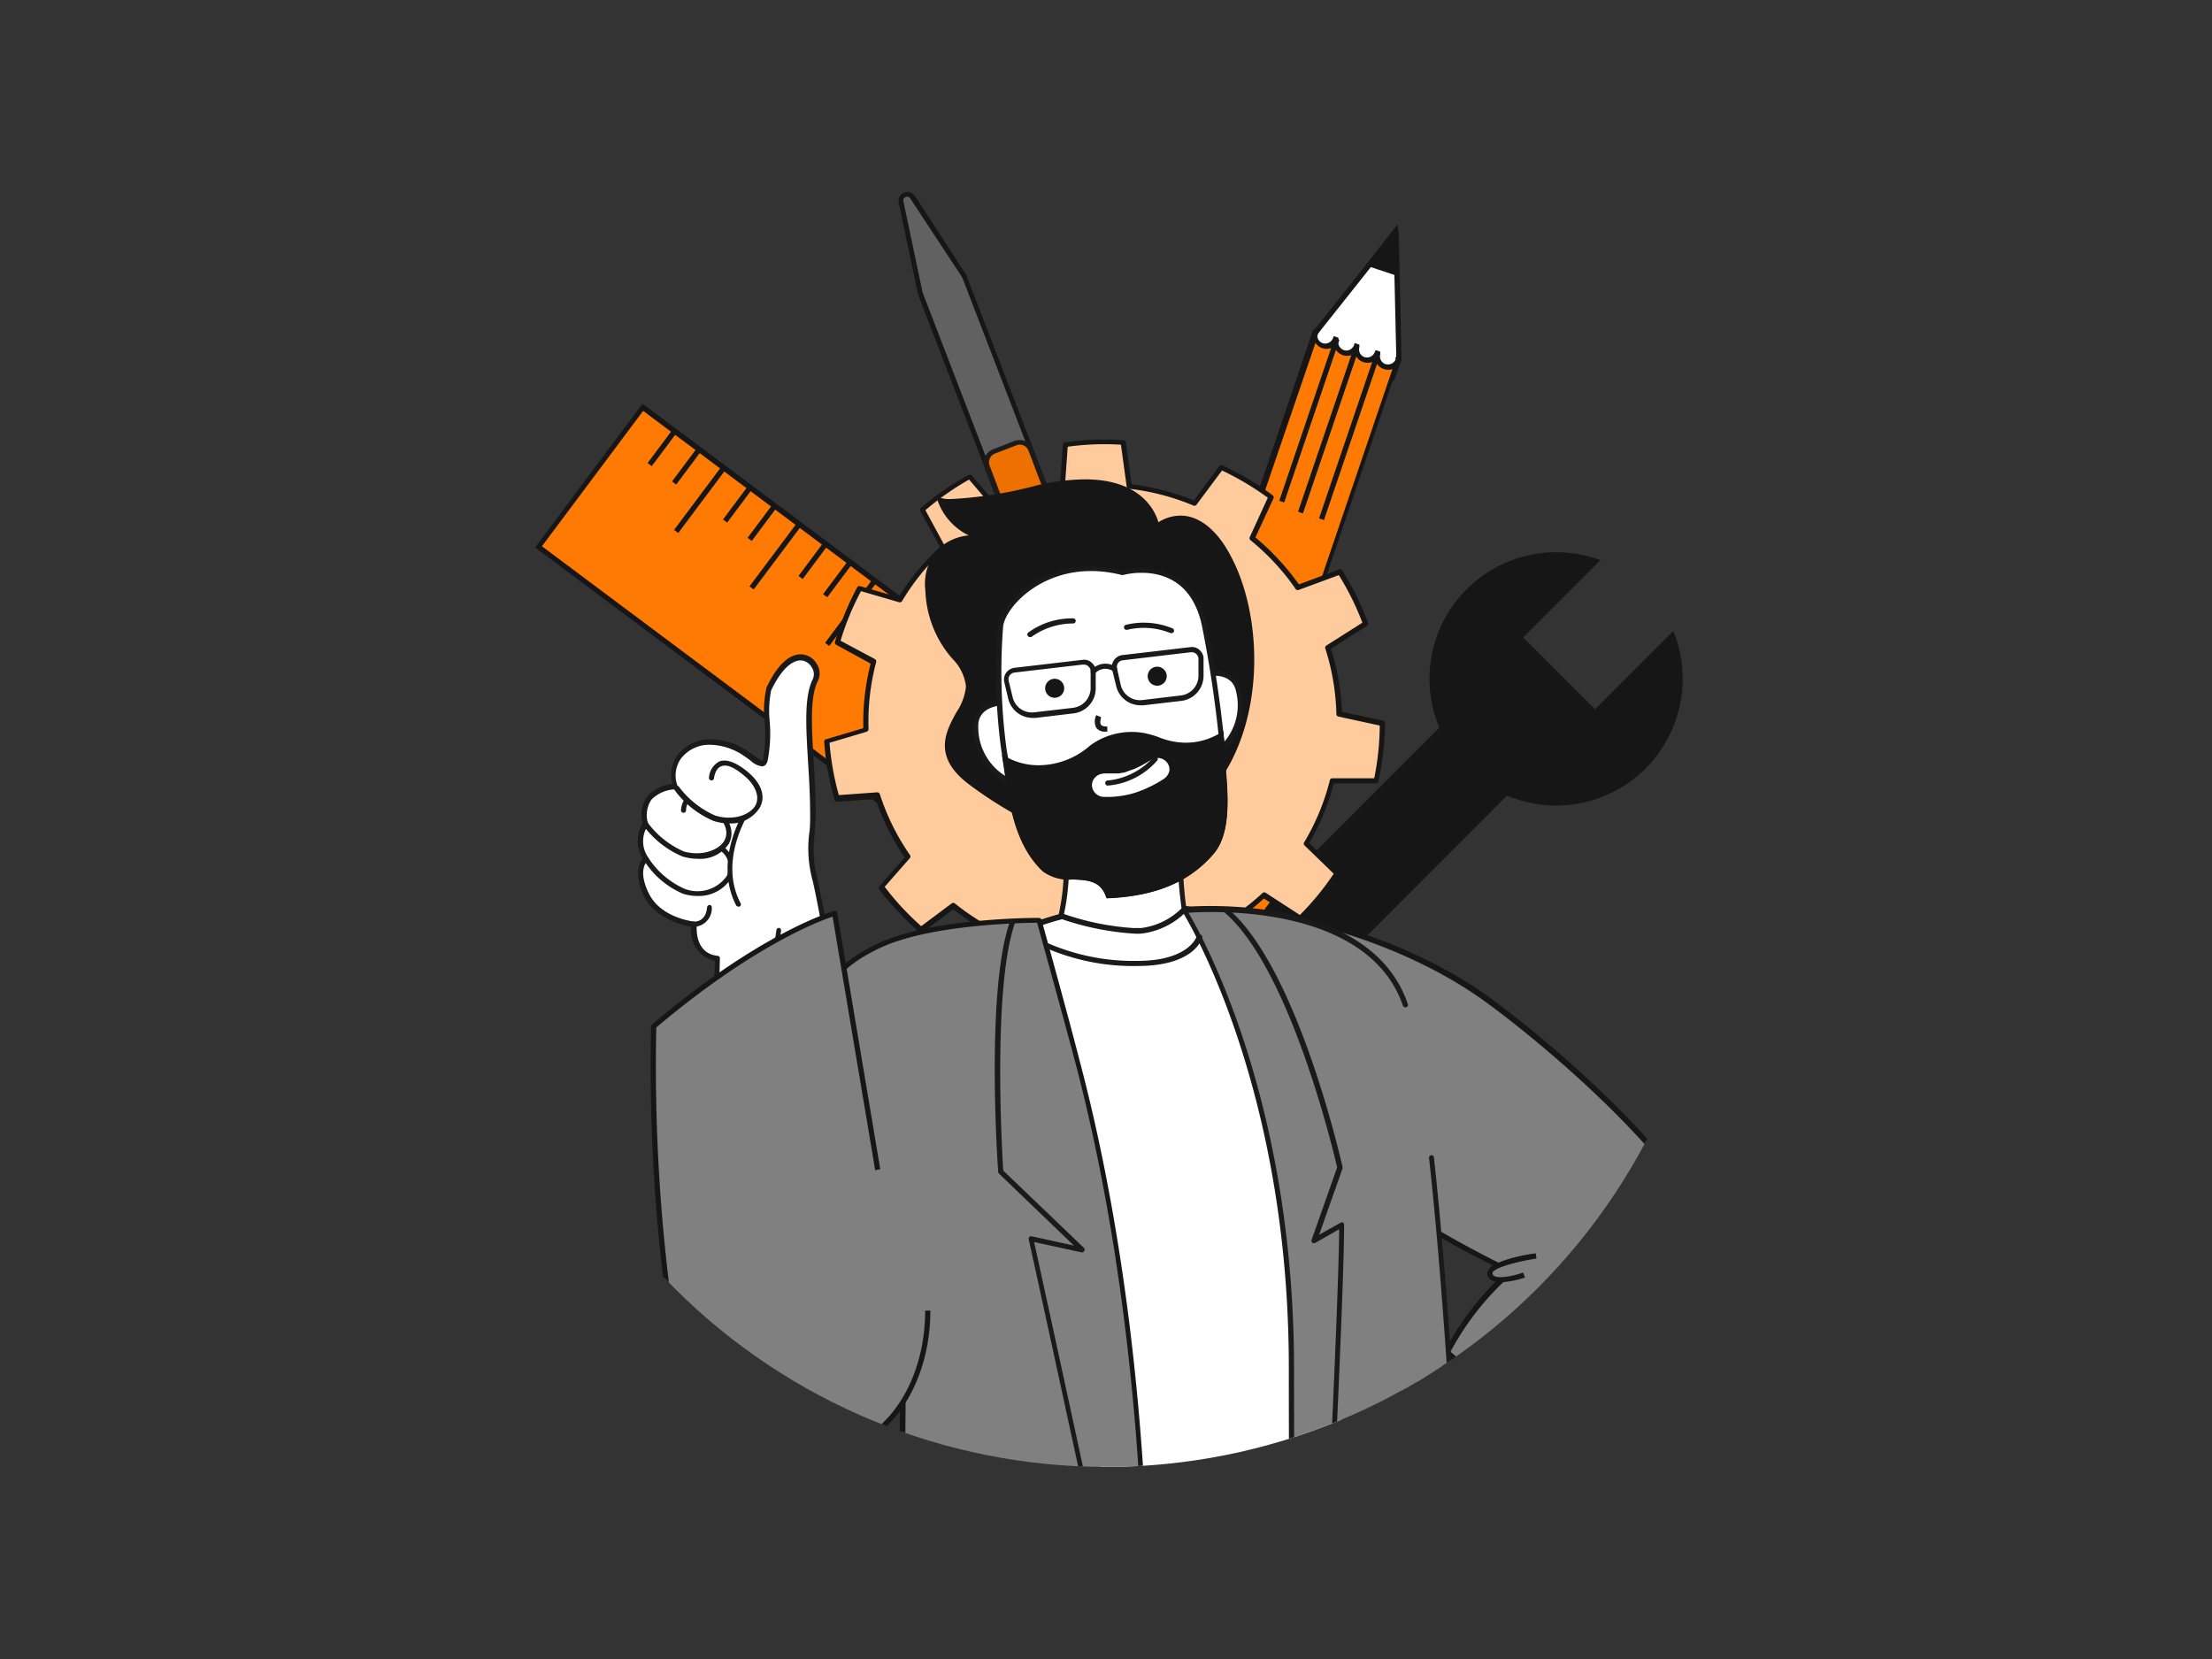 <svg xmlns="http://www.w3.org/2000/svg" data-name="Layer 1" viewBox="0 0 200 150" id="Businessmanwithcreativeworkskills"><rect x="0" y="0" width="200" height="150" fill="#333333" stroke="none"/><defs><clipPath id="a"><path fill="none" d="M44.8,77.43A55.2,55.2,0,1,0,100,22.23,55.2,55.2,0,0,0,44.8,77.43Z"></path></clipPath></defs><path fill="#161616" d="M144.21,64.47l-6.83-6.83,6.87-6.87a11.21,11.21,0,1,0,6.94,6.72Z" class="color00162c svgShape"></path><path fill="#161616" d="M151.28,57.07l-7.07,7.07-6.5-6.5,7-7-.36-.12a11.64,11.64,0,0,0-3.66-.59,11.45,11.45,0,1,0,8.11,19.54,11.49,11.49,0,0,0,2.63-12.08Zm-2.83,12.08a11,11,0,1,1-7.78-18.74,11.22,11.22,0,0,1,3.15.46l-6.77,6.77,7.16,7.16,6.88-6.88A11,11,0,0,1,148.45,69.15Z" class="color00162c svgShape"></path><rect width="44" height="8.21" x="97.56" y="78.4" fill="#161616" transform="rotate(-45 119.577 82.51)" class="color00162c svgShape"></rect><path fill="#161616" d="M100.94,95l-.17.16,6.14,6.14L138.19,70l.16-.17-6.13-6.13Zm6,5.64-5.48-5.48,30.79-30.78,5.47,5.47Z" class="color00162c svgShape"></path><rect width="15.75" height="72.45" x="74.57" y="28.6" fill="#fe7a02" transform="rotate(-53.22 82.44 64.823)" class="colorffab00 svgShape"></rect><path fill="#161616" d="M58.09,36.5l-9.71,13L106.6,93l.19.14,9.71-13L58.28,36.64Zm48.6,56L49,49.39l9.15-12.24,57.65,43.1Z" class="color00162c svgShape"></path><rect width="3.83" height=".47" x="57.97" y="40.24" fill="#161616" transform="rotate(-53.21 59.883 40.47)" class="color00162c svgShape"></rect><rect width="3.83" height=".47" x="60.18" y="41.89" fill="#161616" transform="rotate(-53.27 62.107 42.128)" class="color00162c svgShape"></rect><rect width="7.24" height=".47" x="59.68" y="44.92" fill="#161616" transform="rotate(-53.2 63.3 45.149)" class="color00162c svgShape"></rect><rect width="3.83" height=".47" x="64.79" y="45.34" fill="#161616" transform="rotate(-53.21 66.705 45.573)" class="color00162c svgShape"></rect><rect width="3.83" height=".47" x="67.01" y="47" fill="#161616" transform="rotate(-53.2 68.927 47.23)" class="color00162c svgShape"></rect><rect width="7.24" height=".47" x="66.5" y="50.02" fill="#161616" transform="rotate(-53.15 70.127 50.25)" class="color00162c svgShape"></rect><rect width="3.83" height=".47" x="71.62" y="50.44" fill="#161616" transform="rotate(-53.27 73.539 50.681)" class="color00162c svgShape"></rect><rect width="3.83" height=".47" x="73.84" y="52.1" fill="#161616" transform="rotate(-53.2 75.75 52.332)" class="color00162c svgShape"></rect><rect width="7.24" height=".47" x="73.33" y="55.12" fill="#161616" transform="rotate(-53.27 76.96 55.354)" class="color00162c svgShape"></rect><rect width="3.83" height=".47" x="78.45" y="55.55" fill="#161616" transform="rotate(-53.28 80.367 55.785)" class="color00162c svgShape"></rect><rect width="3.83" height=".47" x="80.66" y="57.2" fill="#161616" transform="rotate(-53.27 82.588 57.44)" class="color00162c svgShape"></rect><rect width="7.24" height=".47" x="80.15" y="60.23" fill="#161616" transform="rotate(-53.27 83.782 60.46)" class="color00162c svgShape"></rect><rect width="3.83" height=".47" x="85.27" y="60.65" fill="#161616" transform="rotate(-53.27 87.188 60.883)" class="color00162c svgShape"></rect><rect width="3.83" height=".47" x="87.49" y="62.31" fill="#161616" transform="rotate(-53.27 89.415 62.537)" class="color00162c svgShape"></rect><rect width="7.24" height=".47" x="86.98" y="65.33" fill="#161616" transform="rotate(-53.27 90.604 65.566)" class="color00162c svgShape"></rect><rect width="3.83" height=".47" x="92.1" y="65.75" fill="#161616" transform="rotate(-53.15 94.01 65.983)" class="color00162c svgShape"></rect><rect width="3.83" height=".47" x="94.32" y="67.41" fill="#161616" transform="rotate(-53.27 96.237 67.643)" class="color00162c svgShape"></rect><rect width="7.24" height=".47" x="93.81" y="70.43" fill="#161616" transform="rotate(-53.27 97.43 70.662)" class="color00162c svgShape"></rect><rect width="3.83" height=".47" x="98.92" y="70.85" fill="#161616" transform="rotate(-53.16 100.844 71.084)" class="color00162c svgShape"></rect><rect width="3.83" height=".47" x="101.14" y="72.51" fill="#161616" transform="rotate(-53.2 103.055 72.75)" class="color00162c svgShape"></rect><rect width="7.24" height=".47" x="100.63" y="75.53" fill="#161616" transform="rotate(-53.16 104.25 75.763)" class="color00162c svgShape"></rect><rect width="3.83" height=".47" x="105.75" y="75.96" fill="#161616" transform="rotate(-53.2 107.662 76.193)" class="color00162c svgShape"></rect><rect width="3.83" height=".47" x="107.97" y="77.61" fill="#161616" transform="rotate(-53.16 109.882 77.843)" class="color00162c svgShape"></rect><rect width="7.24" height=".47" x="107.46" y="80.64" fill="#161616" transform="rotate(-53.22 111.092 80.875)" class="color00162c svgShape"></rect><path fill="#616161" d="M87.17,25l-4.63-7.14a.58.58,0,0,0-1.05.43l1.74,8.25,18.49,48a.93.93,0,0,0,1.21.54l2.19-.85a.94.94,0,0,0,.54-1.22Z" class="color220cb7 svgShape"></path><path fill="#161616" d="M87.37,24.87l-4.64-7.15a.83.83,0,0,0-1.31-.07.79.79,0,0,0-.16.68L83,26.61l18.49,48a1.18,1.18,0,0,0,1.09.76,1.26,1.26,0,0,0,.43-.08l2.19-.86a1.18,1.18,0,0,0,.67-1.52ZM105,74l-2.19.85a.73.73,0,0,1-.92-.4l-18.47-48-1.74-8.25a.3.3,0,0,1,.06-.28.4.4,0,0,1,.28-.14.33.33,0,0,1,.28.16L87,25.08l18.49,48A.72.72,0,0,1,105,74Z" class="color00162c svgShape"></path><polygon fill="#161616" points="92.98 51.91 96.54 61.14 100.48 59.61 96.92 50.37 92.98 51.91" class="color00162c svgShape"></polygon><path fill="#161616" d="M92.68,51.78l3.72,9.66,4.38-1.7-3.72-9.67Zm4,9.06L93.28,52l3.51-1.36,3.39,8.79Z" class="color00162c svgShape"></path><path fill="#ee7100" d="M93.2,40.71a1.08,1.08,0,0,0-1.39-.62l-1.94.76a1.08,1.08,0,0,0-.62,1.39l1.53,3.95a1.07,1.07,0,0,0,1.39.62l1.93-.76a1.08,1.08,0,0,0,.62-1.39Z" class="coloree005e svgShape"></path><path fill="#1b1b1b" d="M93.41,40.62a1.33,1.33,0,0,0-1.69-.75l-1.94.76a1.32,1.32,0,0,0-.75,1.7l1.53,4a1.31,1.31,0,0,0,1.22.84,1.27,1.27,0,0,0,.47-.09l1.94-.76a1.31,1.31,0,0,0,.75-1.69ZM94,45.84l-1.94.75A.86.86,0,0,1,91,46.11l-1.52-4a.85.85,0,0,1,.48-1.1l1.94-.75a.81.81,0,0,1,.31-.06.84.84,0,0,1,.78.54l1.52,4A.85.85,0,0,1,94,45.84Z" class="color20171f svgShape"></path><polygon fill="#ffffff" points="119.03 29.98 118.43 31.74 125.82 34.25 126.47 32.5 126.2 20.91 119.03 29.98" class="colorffffff svgShape"></polygon><path fill="#161616" d="M126.28,20.68a.23.23,0,0,0-.26.08l-7.18,9.07a.21.21,0,0,0,0,.07l-.6,1.76a.24.24,0,0,0,.15.3l7.38,2.51h.08a.25.25,0,0,0,.22-.15l.65-1.75a.19.19,0,0,0,0-.08l-.26-11.6A.27.27,0,0,0,126.28,20.68ZM125.68,34l-7-2.36.51-1.5L126,21.56l.25,10.9Z" class="color00162c svgShape"></path><polygon fill="#161616" points="123.88 23.85 126.29 24.67 126.2 20.91 123.88 23.85" class="color00162c svgShape"></polygon><path fill="#161616" d="M123.49,24l3,1-.11-4.74Zm.77-.23L126,21.56l.07,2.78Z" class="color00162c svgShape"></path><path fill="#fe7a02" d="M126.43,32.53v0h0Z" class="colorffab00 svgShape"></path><polygon fill="#161616" points="126.21 32.45 126.2 32.46 126.43 32.53 126.38 32.71 126.43 32.53 126.65 32.6 126.63 32.6 126.65 32.6 126.66 32.56 126.66 32.56 126.74 32.33 126.25 32.18 126.21 32.45" class="color00162c svgShape"></polygon><path fill="#fe7a02" d="M125.2,33.14a1,1,0,0,1-.62-1.19h0a1,1,0,0,1-1.83-.63h0a1,1,0,0,1-1.82-.62h0a1,1,0,0,1-1.21.57,1,1,0,0,1-.62-1.19h0L110.74,54.4l7.41,2.51,8.26-24.33h0A1,1,0,0,1,125.2,33.14Z" class="colorffab00 svgShape"></path><path fill="#161616" d="M126.19,32.49a.76.76,0,0,1-.92.43.74.74,0,0,1-.47-.9l0-.22-.42-.15-.09.21a.75.75,0,0,1-.91.43.73.73,0,0,1-.47-.9l0-.23-.42-.14-.08.21a.75.75,0,0,1-.92.43.74.74,0,0,1-.47-.9l0-.22-.42-.15-.09.21a.75.75,0,0,1-.91.43.73.73,0,0,1-.47-.9l.05-.21-.43-.16-8.34,24.56-.07.22,7.84,2.67,8.34-24.56.07-.22-.43-.15ZM118,56.62l-7-2.37L118.94,31a1.17,1.17,0,0,0,.61.48,1.2,1.2,0,0,0,1.09-.17,1.2,1.2,0,0,0,1.86.63,1.19,1.19,0,0,0,.77.8,1.2,1.2,0,0,0,1.09-.16,1.18,1.18,0,0,0,.76.79,1.22,1.22,0,0,0,.78,0Z" class="color00162c svgShape"></path><path fill="#fe7a02" d="M119,30l0-.05h0Z" class="colorffab00 svgShape"></path><polygon fill="#161616" points="118.8 29.95 119.03 30.02 118.97 30.2 119.03 30.02 119.25 30.08 119.17 30.06 119.25 30.08 119.37 29.83 118.89 29.68 118.8 29.95" class="color00162c svgShape"></polygon><path fill="#ee7100" d="M109.47,58.13a3.78,3.78,0,0,0,2.36,4.79l.26.09a3.78,3.78,0,0,0,4.79-2.36l.57-1.68L110,56.45Z" class="coloree005e svgShape"></path><path fill="#1b1b1b" d="M109.25,58.06a4,4,0,0,0,2.51,5.08l.26.09a4,4,0,0,0,5.08-2.51l.65-1.9-7.85-2.67Zm7.9,1-.49,1.46A3.54,3.54,0,0,1,113.3,63a3.66,3.66,0,0,1-1.13-.18l-.26-.09a3.55,3.55,0,0,1-2.22-4.49l.5-1.46Z" class="color20171f svgShape"></path><rect width="2.21" height="7.82" x="112.99" y="52.8" fill="#ffffff" transform="rotate(-71.24 114.082 56.705)" class="colorffffff svgShape"></rect><path fill="#161616" d="M118.22,56.7l-7.4-2.52a.24.24,0,0,0-.3.15l-.71,2.09a.23.23,0,0,0,0,.18.26.26,0,0,0,.14.11l7.4,2.52h.07a.25.25,0,0,0,.23-.16l.71-2.09a.28.28,0,0,0,0-.18A.21.21,0,0,0,118.22,56.7Zm-.93,2-7-2.36.56-1.65,7,2.36Z" class="color00162c svgShape"></path><rect width="15.53" height=".47" x="110.62" y="37.77" fill="#161616" transform="rotate(-71.26 118.382 38.004)" class="color00162c svgShape"></rect><rect width="15.53" height=".47" x="112.31" y="38.76" fill="#161616" transform="rotate(-71.22 120.078 38.986)" class="color00162c svgShape"></rect><rect width="15.53" height=".47" x="114.21" y="39.36" fill="#161616" transform="rotate(-71.22 121.98 39.588)" class="color00162c svgShape"></rect><path fill="#ffcb9c" d="M120.05,58.55l3.42-2.16a24.94,24.94,0,0,0-2.32-4.69l-3.81,1.42a22.37,22.37,0,0,0-1.91-2.38,21.71,21.71,0,0,0-2.22-2.08L114.92,45a25.37,25.37,0,0,0-4.49-2.68L108,45.54A21.34,21.34,0,0,0,102.11,44l-.55-4a24.74,24.74,0,0,0-5.23.19l-.28,4a21.46,21.46,0,0,0-5.82,1.9l-2.55-3a25.49,25.49,0,0,0-4.3,3l1.85,3.38-.07.07a21.24,21.24,0,0,0-3.82,4.7l-3.63-1.1a25.38,25.38,0,0,0-2,4.87L79,59.84A21.19,21.19,0,0,0,78.3,66l-3.55,1a25.68,25.68,0,0,0,.93,5.2l3.65-.26a21.48,21.48,0,0,0,2.76,5.55l-2.4,2.74a26.33,26.33,0,0,0,1.69,2c.6.65,1.24,1.27,1.89,1.85l2.92-2.18a21.4,21.4,0,0,0,5.32,3.17L91,88.71A25,25,0,0,0,96.07,90l1.29-3.46a21.34,21.34,0,0,0,6.18-.21l1.53,3.42a25,25,0,0,0,5-1.62l-.8-3.71a21.17,21.17,0,0,0,5-3.44l.08-.07,3.23,2.11A25,25,0,0,0,120.89,79l-2.76-2.76a21,21,0,0,0,2.33-5.66l4,0a25.46,25.46,0,0,0,.6-5.21l-3.92-.85A21.76,21.76,0,0,0,120.05,58.55Z" class="colora39cff svgShape"></path><path fill="#161616" d="M125.09,65.17l-3.75-.81a21.74,21.74,0,0,0-1-5.71l3.26-2.07a.21.21,0,0,0,.1-.27,26,26,0,0,0-2.34-4.73.24.24,0,0,0-.28-.1l-3.64,1.36a20.67,20.67,0,0,0-1.83-2.25,22.17,22.17,0,0,0-2.1-2l1.63-3.52a.23.23,0,0,0-.07-.29,25.57,25.57,0,0,0-4.53-2.7.23.23,0,0,0-.29.07l-2.31,3.1a22,22,0,0,0-5.62-1.46L101.79,40a.22.22,0,0,0-.21-.2A25.14,25.14,0,0,0,96.3,40a.22.22,0,0,0-.2.21L95.83,44a21.14,21.14,0,0,0-5.54,1.8L87.86,43a.24.24,0,0,0-.29-.05,25.68,25.68,0,0,0-4.34,3,.23.23,0,0,0,0,.29l1.76,3.22A21.81,21.81,0,0,0,81.23,54l-3.45-1a.24.24,0,0,0-.28.11,25.11,25.11,0,0,0-2,4.91.24.24,0,0,0,.11.28L78.72,60a21.34,21.34,0,0,0-.66,5.84l-3.37,1a.23.23,0,0,0-.17.24,25,25,0,0,0,.94,5.24.24.24,0,0,0,.24.17l3.47-.25a21.57,21.57,0,0,0,2.62,5.29l-2.28,2.6a.24.24,0,0,0,0,.3c.55.72,1.12,1.41,1.71,2a25.82,25.82,0,0,0,1.91,1.86.23.23,0,0,0,.29,0l2.77-2.07a21.72,21.72,0,0,0,5.07,3l-.52,3.44a.25.25,0,0,0,.15.26A25.23,25.23,0,0,0,96,90.27h0a.22.22,0,0,0,.22-.16l1.23-3.28a21.44,21.44,0,0,0,5.88-.21l1.46,3.26a.23.23,0,0,0,.26.13,25.56,25.56,0,0,0,5.06-1.64.23.23,0,0,0,.13-.26l-.77-3.53a22,22,0,0,0,4.81-3.34l3.08,2a.26.26,0,0,0,.29,0,25.35,25.35,0,0,0,3.37-4.1.23.23,0,0,0,0-.29l-2.64-2.64a20.86,20.86,0,0,0,2.22-5.38l3.8,0h0a.24.24,0,0,0,.23-.18,25.76,25.76,0,0,0,.6-5.25A.24.24,0,0,0,125.09,65.17Zm-.84,5.2-3.79,0h0a.22.22,0,0,0-.22.18,20.83,20.83,0,0,1-2.31,5.59.23.23,0,0,0,0,.28L120.59,79a24.78,24.78,0,0,1-3.06,3.73l-3.08-2a.24.24,0,0,0-.29,0l-.06.06a21.25,21.25,0,0,1-4.93,3.4.23.23,0,0,0-.12.26l.76,3.52a24.7,24.7,0,0,1-4.6,1.49l-1.46-3.25a.23.23,0,0,0-.25-.13,21.26,21.26,0,0,1-6.12.21.24.24,0,0,0-.24.15l-1.22,3.28a25.34,25.34,0,0,1-4.7-1.22l.52-3.44a.22.22,0,0,0-.14-.25,21.65,21.65,0,0,1-5.27-3.13.23.23,0,0,0-.28,0l-2.76,2.06c-.61-.54-1.19-1.11-1.74-1.7s-1.06-1.2-1.56-1.86l2.28-2.6a.23.23,0,0,0,0-.28,20.9,20.9,0,0,1-2.72-5.5.25.25,0,0,0-.24-.16l-3.47.25A25.6,25.6,0,0,1,75,67.16l3.36-1a.25.25,0,0,0,.17-.23,21.09,21.09,0,0,1,.69-6.07.25.25,0,0,0-.12-.27L76,57.93a24.42,24.42,0,0,1,1.85-4.48l3.44,1a.24.24,0,0,0,.27-.1,21.07,21.07,0,0,1,3.76-4.64l.1-.09a.23.23,0,0,0,0-.27l-1.75-3.22a25.52,25.52,0,0,1,3.95-2.77l2.42,2.83a.25.25,0,0,0,.28.06,21.25,21.25,0,0,1,5.76-1.88.22.22,0,0,0,.19-.21l.27-3.77a24.13,24.13,0,0,1,4.81-.18l.52,3.78a.22.22,0,0,0,.2.2,21.15,21.15,0,0,1,5.83,1.52.24.24,0,0,0,.28-.07l2.31-3.1A25.58,25.58,0,0,1,114.63,45L113,48.56a.23.23,0,0,0,.06.28,21.59,21.59,0,0,1,2.2,2.06,20.35,20.35,0,0,1,1.89,2.36.23.23,0,0,0,.27.08L121.05,52a24.57,24.57,0,0,1,2.13,4.3l-3.26,2.07a.22.22,0,0,0-.09.27,20.94,20.94,0,0,1,1,5.93.23.23,0,0,0,.19.22l3.73.81A24.66,24.66,0,0,1,124.25,70.37Z" class="color00162c svgShape"></path><g clip-path="url(#a)" fill="#040404" class="color000000 svgShape"><path fill="#161616" d="M104.62,47.61s-.7-5.84-10.88-3.48c-7.35,1.71-8.68,1.13-8.68,1.13a5.4,5.4,0,0,0,3.88,3.37s-5.31-.67-5,4.75,3.62,6.18,3.68,8.68-4.5,5.21.25,8.73,15.36,9.87,22.37-.51C117,60.22,111,43.06,104.62,47.61Z" class="color00162c svgShape"></path><path fill="#161616" d="M106.74,46.62a3.73,3.73,0,0,0-2,.6c-.29-1-1.56-3.88-6.65-3.88a19.78,19.78,0,0,0-4.43.57A37,37,0,0,1,86,45.12a3,3,0,0,1-.88-.08l-.47-.2.15.49a5.55,5.55,0,0,0,2.79,3.08,4.6,4.6,0,0,0-2.83,1.3,4.73,4.73,0,0,0-1.09,3.68,9.84,9.84,0,0,0,2.44,6.17,4.23,4.23,0,0,1,1.23,2.5,5.07,5.07,0,0,1-.86,2.33c-1,1.81-2.2,4.06,1.21,6.59,4.67,3.46,9,5.22,12.8,5.22h0c4,0,7.31-2,9.9-5.79,4.06-6,3.66-14.93.92-20.08C110.08,47.94,108.44,46.62,106.74,46.62Zm3.31,23.53c-2.5,3.7-5.71,5.58-9.52,5.58h0c-3.67,0-8-1.77-12.52-5.13-3.09-2.29-2.07-4.17-1.08-6a5.43,5.43,0,0,0,.92-2.57,4.65,4.65,0,0,0-1.33-2.78,9.44,9.44,0,0,1-2.35-5.91,4.34,4.34,0,0,1,1-3.33,4.53,4.53,0,0,1,3.27-1.19c.3,0,.5,0,.51,0L89,48.4a5.24,5.24,0,0,1-3.56-2.84c.85.08,3,0,8.36-1.2a19.4,19.4,0,0,1,4.32-.56c5.72,0,6.25,3.68,6.27,3.83l0,.39.32-.22c2.15-1.55,4.47-.46,6.18,2.75C113.61,55.58,114,64.28,110.05,70.15Z" class="color00162c svgShape"></path><path fill="#ffffff" d="M109.28,60.9l1,7A5.39,5.39,0,0,0,112,62.52C111.61,60.46,109.28,60.9,109.28,60.9Z" class="colorffffff svgShape"></path><path fill="#1a1a1a" d="M109.23,60.67a.23.23,0,0,0-.18.27.24.24,0,0,0,.27.19c.09,0,2.11-.37,2.45,1.43a5.1,5.1,0,0,1-1.68,5.11.23.23,0,0,0,.14.42.23.23,0,0,0,.14,0,5.58,5.58,0,0,0,1.85-5.57A2.41,2.41,0,0,0,109.23,60.67Z" class="color0e0e27 svgShape"></path><path fill="#ffffff" d="M110,82.88c-3.09-1.46-12.17-1.25-17.13,1S89,91.12,90.45,97.36C92,103.75,99,113.1,99.22,125.5s-.4,28.39-.4,28.39h23.6s.48-44.67-8.8-63.72C111.77,86.38,111.73,83.73,110,82.88Z" class="colorffffff svgShape"></path><path fill="#1a1a1a" d="M112.34,86.35c-.63-1.8-1.08-3.11-2.28-3.68a16.64,16.64,0,0,0-6.35-1,28.22,28.22,0,0,0-11,2c-5.22,2.41-4,7.64-2.51,13.71a44.41,44.41,0,0,0,2.94,7.49c2.51,5.53,5.65,12.41,5.82,20.6.26,12.24-.39,28.21-.4,28.37a.21.21,0,0,0,.07.17.21.21,0,0,0,.16.08h23.6a.23.23,0,0,0,.23-.23c0-.45.38-44.95-8.82-63.83A33.39,33.39,0,0,1,112.34,86.35Zm9.85,67.31H99.07c.08-2.06.63-16.73.39-28.17-.18-8.27-3.33-15.21-5.87-20.78a45,45,0,0,1-2.91-7.4c-1.4-5.87-2.62-10.93,2.25-13.18a27.89,27.89,0,0,1,10.78-1.94,16,16,0,0,1,6.15.91c1,.48,1.43,1.64,2,3.41a32.69,32.69,0,0,0,1.51,3.77C122.22,108.35,122.21,150.16,122.19,153.66Z" class="color0e0e27 svgShape"></path><path fill="#ffffff" d="M88.22,65.73a5.36,5.36,0,0,0,2.89,4.82l-.6-7S88.14,63.64,88.22,65.73Z" class="colorffffff svgShape"></path><path fill="#1a1a1a" d="M91.21,70.34a5.18,5.18,0,0,1-2.76-4.62c-.07-1.83,2-1.93,2.07-1.93a.25.25,0,0,0,.23-.25.26.26,0,0,0-.25-.22A2.4,2.4,0,0,0,88,65.74a5.56,5.56,0,0,0,3,5l.09,0a.24.24,0,0,0,.22-.15A.23.23,0,0,0,91.21,70.34Z" class="color0e0e27 svgShape"></path><path fill="#ffffff" d="M106.69,76.52,96.4,77.83a19.3,19.3,0,0,1-.47,5s4.53,1.6,7.25,1.31a6.54,6.54,0,0,0,3.9-1.89A40.28,40.28,0,0,1,106.69,76.52Z" class="colorffffff svgShape"></path><path fill="#1a1a1a" d="M106.92,76.54a.2.2,0,0,0-.07-.19.23.23,0,0,0-.19-.07L96.37,77.6a.22.22,0,0,0-.2.24,19.22,19.22,0,0,1-.47,4.94.24.24,0,0,0,.15.27,24.94,24.94,0,0,0,6.63,1.36h0a5.74,5.74,0,0,0,.73,0,6.84,6.84,0,0,0,4-1.94.24.24,0,0,0,.07-.21A40.56,40.56,0,0,1,106.92,76.54Zm-3.76,7.37c-.22,0-.45,0-.68,0h0a23.79,23.79,0,0,1-6.28-1.27A19.3,19.3,0,0,0,96.64,78l9.8-1.25a43.56,43.56,0,0,0,.39,5.38A6.29,6.29,0,0,1,103.16,83.91Z" class="color0e0e27 svgShape"></path><path fill="#ffffff" d="M108.89,56.57c-1.39-6.46-7.43-4.74-7.43-4.74-6.39-1.65-10.72,2.61-11,4.81a52.08,52.08,0,0,0,.31,11.2c.58,3,.68,8,3.71,10.76,1.57,1.42,4.79-.37,5.8,2.35,3.68-.17,6.94-1.14,9.34-3.94,1.77-2.08,1.12-6.28.91-9.17A105.1,105.1,0,0,0,108.89,56.57Z" class="colorffffff svgShape"></path><path fill="#1a1a1a" d="M110.77,67.82a110,110,0,0,0-1.65-11.3c-1-4.47-4.12-5.13-5.92-5.13a7.79,7.79,0,0,0-1.74.19,11.56,11.56,0,0,0-2.83-.36c-5.06,0-8.16,3.51-8.4,5.39a51.57,51.57,0,0,0,.31,11.27c.11.57.21,1.22.31,1.91.43,3,1,6.71,3.48,9a4,4,0,0,0,2.68.72c1.29.05,2.51.1,3,1.54a.23.23,0,0,0,.22.15h0c4.31-.2,7.33-1.48,9.5-4,1.62-1.88,1.31-5.36,1.07-8.16C110.83,68.59,110.79,68.19,110.77,67.82Zm-1.33,9c-2.06,2.4-4.92,3.63-9,3.85-.67-1.58-2.12-1.64-3.4-1.68a3.72,3.72,0,0,1-2.39-.6c-2.38-2.16-2.91-5.79-3.33-8.71-.1-.69-.2-1.35-.31-1.93a52.75,52.75,0,0,1-.31-11.12c.22-1.69,3.22-5,7.94-5a11.23,11.23,0,0,1,2.78.36.24.24,0,0,0,.12,0,6.9,6.9,0,0,1,1.67-.2c2,0,4.62.83,5.46,4.77a106.34,106.34,0,0,1,1.64,11.23c0,.38.06.78.1,1.19C110.63,71.75,110.92,75.12,109.44,76.86Z" class="color0e0e27 svgShape"></path><path fill="#161616" d="M110.4,66.47a6,6,0,0,1-3.32.91c-1.63,0-2.56-.7-3.82-.89a6,6,0,0,0-4.39,1c-1.38,1-2.64,2-4.86,2a6.11,6.11,0,0,1-3.1-.77c.48,3,.8,7.44,3.57,9.95,1.57,1.42,4.79-.37,5.8,2.35,3.68-.17,6.94-1.14,9.34-3.94,1.77-2.08,1.12-6.28.91-9.17C110.51,67.47,110.46,67,110.4,66.47Zm-5.05,4.15a11.64,11.64,0,0,1-2.66,1.28,8.64,8.64,0,0,1-2.9.38A1.31,1.31,0,0,1,98.5,71a1.3,1.3,0,0,1,1.29-1.29h.7l.32,0H101l.18,0,.3-.06.57-.16.54-.2.08,0,.28-.14a10.63,10.63,0,0,0,1.13-.65,1.32,1.32,0,0,1,1.77.47A1.3,1.3,0,0,1,105.35,70.62Z" class="color00162c svgShape"></path><path fill="#161616" d="M103.92,68.2c-.42.26-.77.46-1.11.63l-.27.13-.28.11-.32.12c-.19.06-.37.11-.56.15l-.28.06-.31,0-.31,0h-.72a1.51,1.51,0,0,0-1.08.48,1.48,1.48,0,0,0-.42,1,1.57,1.57,0,0,0,1.52,1.52h.27a8.66,8.66,0,0,0,2.71-.4,11.66,11.66,0,0,0,2.71-1.3,1.65,1.65,0,0,0,.72-1,1.42,1.42,0,0,0-.18-1.07A1.57,1.57,0,0,0,103.92,68.2Zm1.81,1.5a1.2,1.2,0,0,1-.51.73,11.13,11.13,0,0,1-2.6,1.25,8.56,8.56,0,0,1-2.82.37A1.09,1.09,0,0,1,98.73,71a1,1,0,0,1,.29-.71,1.08,1.08,0,0,1,.74-.34V69.7l0,.23h.72l.33,0,.36,0,.3-.06c.2,0,.39-.1.59-.17s.23-.08.35-.12l.3-.12.29-.14c.35-.18.72-.39,1.15-.66a1.09,1.09,0,0,1,1.44.39A1,1,0,0,1,105.73,69.7Z" class="color00162c svgShape"></path><path fill="#161616" d="M110.77,67.82c0-.37-.08-.84-.14-1.37l0-.37-.32.2a5.91,5.91,0,0,1-3.19.87,6.59,6.59,0,0,1-2.34-.49,8.25,8.25,0,0,0-1.44-.4,6.38,6.38,0,0,0-4.57,1l-.21.15A7.08,7.08,0,0,1,94,69.19a6,6,0,0,1-3-.74l-.42-.24.07.48c.06.35.11.72.17,1.11.43,3,1,6.7,3.48,9a4,4,0,0,0,2.68.72c1.29.05,2.51.1,3,1.54l.06.16h.17c4.31-.2,7.33-1.48,9.5-4,1.62-1.88,1.31-5.36,1.07-8.16C110.83,68.59,110.79,68.19,110.77,67.82Zm-1.33,9c-2.06,2.4-4.92,3.63-9,3.85-.67-1.58-2.12-1.64-3.4-1.68a3.72,3.72,0,0,1-2.39-.6c-2.38-2.16-2.91-5.79-3.33-8.7,0-.23-.06-.45-.1-.66a6.59,6.59,0,0,0,2.8.59,7.42,7.42,0,0,0,4.78-1.88l.21-.15a5.9,5.9,0,0,1,4.22-.91,7,7,0,0,1,1.36.38,7.09,7.09,0,0,0,2.5.51,6.47,6.47,0,0,0,3.13-.75c0,.37.07.71.09,1s.06.78.1,1.19C110.63,71.75,110.92,75.12,109.44,76.86Z" class="color00162c svgShape"></path><path fill="#1a1a1a" d="M104.27 68.49a6.39 6.39 0 01-4.12 2.08.22.22 0 00-.22.24.22.22 0 00.23.22h0a6.64 6.64 0 004.45-2.24.23.23 0 000-.33A.24.24 0 00104.27 68.49zM97.88 59.66l-6.15.72a1.1 1.1 0 00-.76.45 1.08 1.08 0 00-.16.87l.35 1.48a2.27 2.27 0 002.21 1.73h.27l3.43-.41a2.27 2.27 0 002-2.25V60.73a1 1 0 00-.31-.76A1 1 0 0097.88 59.66zm.73 2.58A1.81 1.81 0 0197 64l-3.44.4a1.79 1.79 0 01-2-1.36l-.36-1.48a.6.6 0 01.09-.49.63.63 0 01.43-.26l6.16-.72H98a.6.6 0 01.43.18.6.6 0 01.18.43zM107.63 58.51l-6.15.72a1.08 1.08 0 00-.76.46 1.09 1.09 0 00-.16.86l.36 1.48a2.26 2.26 0 002.2 1.74l.27 0 3.43-.4a2.28 2.28 0 002-2.25V59.58a1 1 0 00-.31-.76A1 1 0 00107.63 58.51zm.73 2.59a1.8 1.8 0 01-1.59 1.78l-3.44.41a1.79 1.79 0 01-2-1.37L101 60.45a.64.64 0 01.09-.5.62.62 0 01.43-.25l6.16-.73h.07a.6.6 0 01.43.18.62.62 0 01.18.43z" class="color0e0e27 svgShape"></path><path fill="#1a1a1a" d="M98.68 60.57a.24.24 0 000 .33.25.25 0 00.16.06.22.22 0 00.17-.07 1.24 1.24 0 011.63-.2.24.24 0 00.33-.06.23.23 0 00-.06-.32A1.7 1.7 0 0098.68 60.57zM106 56.81a6.78 6.78 0 00-4.22-.31.23.23 0 00-.14.3.24.24 0 00.3.14 6.41 6.41 0 013.91.31l.08 0a.26.26 0 00.22-.16A.24.24 0 00106 56.81zM97 55.91a6.73 6.73 0 00-4 1.26.23.23 0 00-.08.32.24.24 0 00.2.11.19.19 0 00.12 0A6.51 6.51 0 0197 56.37a.23.23 0 00.06-.46z" class="color0e0e27 svgShape"></path><path fill="#161616" d="M95.36,61.6a.63.63,0,1,0,.63.63A.63.63,0,0,0,95.36,61.6Z" class="color00162c svgShape"></path><path fill="#161616" d="M95.36 61.37a.86.86 0 100 1.72.86.86 0 000-1.72zm0 1.25a.4.4 0 11.39-.39A.39.39 0 0195.36 62.62zM104.63 60.52a.63.63 0 10.62.62A.63.63 0 00104.63 60.52z" class="color00162c svgShape"></path><path fill="#161616" d="M104.63,60.28a.86.86,0,1,0,.86.86A.86.86,0,0,0,104.63,60.28Zm0,1.26a.4.4,0,0,1,0-.79.4.4,0,0,1,0,.79Z" class="color00162c svgShape"></path><path fill="#808080" d="M93.94,83.22s-9.42,0-14.38,2.26-6.79,5.64-5.3,11.88c1.53,6.39,7.12,16.32,7.38,28.71A230.63,230.63,0,0,1,80,153.89h23.6s1.44-29.31-6.22-58.1C96.3,91.7,93.94,83.22,93.94,83.22Z" class="color3700ff svgShape"></path><path fill="#161616" d="M94.17,83.16a.26.26,0,0,0-.24-.17c-.39,0-9.58,0-14.47,2.28C74.2,87.7,72.58,91.33,74,97.42a64.54,64.54,0,0,0,2.27,6.84c2.19,5.9,4.91,13.25,5.1,21.82a233,233,0,0,1-1.64,27.78.22.22,0,0,0,.06.19.21.21,0,0,0,.17.08h23.6a.24.24,0,0,0,.23-.22c0-.3,1.35-29.68-6.22-58.18C96.54,91.69,94.19,83.25,94.17,83.16Zm9.2,70.5H80.26a230.86,230.86,0,0,0,1.62-27.59c-.19-8.65-2.93-16-5.13-22a67,67,0,0,1-2.26-6.79c-1.41-5.9.08-9.27,5.17-11.61,4.49-2.08,12.75-2.23,14.11-2.24.34,1.22,2.4,8.67,3.39,12.39C104.36,123,103.48,150.89,103.37,153.66Z" class="color00162c svgShape"></path><path fill="#ffffff" d="M132.88,123.11c-3.63-.18-7.66,3.22-8.46,5.83s3.54,8.39,6.8,8.58,5.46-1.77,4.38-2.89c-.66-.7-3.45-.28-3.45-.28a26,26,0,0,0,4.29-1.4,3.35,3.35,0,0,0,2.15-3.85Z" class="colorffffff svgShape"></path><path fill="#1a1a1a" d="M138.76,128.94l-5.71-6a.21.21,0,0,0-.15-.07c-3.72-.19-7.84,3.2-8.71,6-.36,1.17.2,3,1.49,4.84s3.44,3.92,5.53,4h.44c2.3,0,3.93-1,4.35-2a1.16,1.16,0,0,0-.23-1.32,2.23,2.23,0,0,0-1.52-.47c.62-.2,1.38-.48,2.28-.83a3.61,3.61,0,0,0,2.29-4.12A.24.24,0,0,0,138.76,128.94Zm-2.41,3.79a25.47,25.47,0,0,1-4.24,1.39.23.23,0,0,0-.19.27.24.24,0,0,0,.27.19,13.24,13.24,0,0,1,1.65-.12c1.11,0,1.47.21,1.59.33a.7.7,0,0,1,.14.82c-.35.81-1.84,1.69-3.92,1.69h0l-.42,0c-1.79-.1-3.89-2-5.16-3.84s-1.74-3.42-1.43-4.43c.79-2.55,4.62-5.67,8-5.67h.18l5.6,5.88A3.09,3.09,0,0,1,136.35,132.73Z" class="color0e0e27 svgShape"></path><path fill="#808080" d="M134.87,90.61c-8.7-6.46-19.47-8-19.47-8l12.21,27.17c1.72,1.56,9,5.15,9,5.15a25.54,25.54,0,0,0-5.78,7.32c5,3.62,8.48,14.46,8.48,14.46s17.16-12.75,16.76-20.89C155.72,108,142.06,95.94,134.87,90.61Z" class="color3700ff svgShape"></path><path fill="#161616" d="M135,90.42c-8.65-6.42-19.47-8-19.57-8l-.07.46c.11,0,10.81,1.62,19.36,8,7.15,5.3,20.76,17.35,21.13,25,.36,7.39-14.27,18.86-16.41,20.5-.61-1.82-3.78-10.73-8.3-14.15a25.15,25.15,0,0,1,5.62-7.07.24.24,0,0,0,.09-.21.23.23,0,0,0-.13-.18c-.07,0-7.29-3.59-9-5.12l-.31.35c1.53,1.39,7.28,4.3,8.74,5a26.49,26.49,0,0,0-5.55,7.17.23.23,0,0,0,.07.29c4.91,3.54,8.37,14.23,8.4,14.34a.23.23,0,0,0,.15.15h.07a.23.23,0,0,0,.14,0c.71-.52,17.25-12.92,16.86-21.09C156,108,142.22,95.77,135,90.42Z" class="color00162c svgShape"></path><path fill="#808080" d="M107.08,82.25s9.71,15.1,9.71,41.39.42,30.25.42,30.25h15.45s-2-52.76-5.57-63.11S107.08,82.25,107.08,82.25Z" class="color3700ff svgShape"></path><path fill="#1a1a1a" d="M129.41,104.45a.23.23,0,0,0-.2.26c2,18.05,3.09,46.05,3.2,49h-15c-.08-1.1-.41-7.08-.41-30,0-24-8.15-38.82-9.54-41.18,2.45-.17,16.25-.67,19.39,8.4a.24.24,0,0,0,.3.14.23.23,0,0,0,.14-.29C123.76,80.45,107.23,82,107.06,82a.26.26,0,0,0-.19.13.24.24,0,0,0,0,.23c.09.15,9.66,15.35,9.66,41.26s.43,30.24.43,30.28a.24.24,0,0,0,.23.2h15.45a.2.2,0,0,0,.16-.07.21.21,0,0,0,.07-.17c0-.3-1.15-30.24-3.22-49.22A.22.22,0,0,0,129.41,104.45Z" class="color0e0e27 svgShape"></path><path fill="#808080" d="M134.72,115.23c.25,1,3.08,0,3.08,0l1.09-1.72S134.47,114.19,134.72,115.23Z" class="color3700ff svgShape"></path><path fill="#161616" d="M138.92,113.79l-.06-.46c-.37,0-3.65.55-4.27,1.45a.65.65,0,0,0-.1.5.76.76,0,0,0,.39.49,1.67,1.67,0,0,0,.81.17,8.3,8.3,0,0,0,2.19-.43l-.16-.45c-.54.19-2.06.61-2.62.31a.3.3,0,0,1-.15-.2s0-.06,0-.13C135.36,114.49,137.6,114,138.92,113.79Z" class="color00162c svgShape"></path><path fill="#1a1a1a" d="M99.55,65.53c-.14-.19,0-.57,0-.69l-.43-.18a1.27,1.27,0,0,0,0,1.14.94.94,0,0,0,.82.35h.18l0-.46C99.93,65.69,99.66,65.68,99.55,65.53Z" class="color0e0e27 svgShape"></path><path fill="#ffffff" d="M73.52,73.62c0-5-.91-10,.23-12.17.69-1.34-1.85-4.18-4.23.83-.43.91.15,5-.34,6.44-.23.7-.8,0-1.76-.62-3.81-2.48-7.39,0-6.35,3,0,0-3.45,0-2.71,3.35a2.8,2.8,0,0,0,0,3.16s-1.1.94,0,3.3,4.3,2.65,4.3,2.65-.3,2.83,2.13,3.09L64.51,100l12.86-1s-3.13-17.68-3.65-19.57C73.06,77.05,73.52,75.64,73.52,73.62Z" class="colorffffff svgShape"></path><path fill="#1a1a1a" d="M73.67,75.32c0-.54.09-1.09.09-1.7,0-1.64-.1-3.25-.19-4.81-.19-3.13-.35-5.83.39-7.26A1.56,1.56,0,0,0,73.83,60a1.67,1.67,0,0,0-1.43-.84c-.76,0-1.92.51-3.09,3a9,9,0,0,0-.18,3A12.82,12.82,0,0,1,69,68.64c0,.12-.07.14-.07.14a2.16,2.16,0,0,1-.7-.43l-.64-.45a6,6,0,0,0-3.26-1.05,3.7,3.7,0,0,0-3.08,1.45,3.07,3.07,0,0,0-.45,2.59A3.35,3.35,0,0,0,58.54,72a2.84,2.84,0,0,0-.43,2.43,3.05,3.05,0,0,0,0,3.18c-.29.38-.82,1.44.12,3.42s3.49,2.64,4.26,2.76a2.8,2.8,0,0,0,2.14,3.09L64.28,100a.21.21,0,0,0,.07.18.23.23,0,0,0,.16.06h0l12.86-1a.26.26,0,0,0,.16-.09.22.22,0,0,0,0-.19c-.13-.72-3.14-17.71-3.65-19.59A10.75,10.75,0,0,1,73.67,75.32ZM64.75,99.77l.34-13.11a.22.22,0,0,0-.21-.24C62.72,86.19,63,83.69,63,83.59a.24.24,0,0,0-.05-.18.3.3,0,0,0-.16-.08s-3-.29-4.11-2.52-.13-3-.09-3a.22.22,0,0,0,0-.31,2.56,2.56,0,0,1,0-2.88.27.27,0,0,0,0-.19,2.49,2.49,0,0,1,.31-2.13,3.17,3.17,0,0,1,2.17-.93.23.23,0,0,0,.19-.1.2.2,0,0,0,0-.21,2.66,2.66,0,0,1,.3-2.46,3.23,3.23,0,0,1,2.7-1.26,5.62,5.62,0,0,1,3,1c.22.15.43.3.61.44a1.93,1.93,0,0,0,1,.51c.17,0,.4-.07.52-.44a12.74,12.74,0,0,0,.2-3.64,9.7,9.7,0,0,1,.13-2.78c1.13-2.36,2.16-2.72,2.67-2.72a1.21,1.21,0,0,1,1,.62,1.11,1.11,0,0,1,.11,1.06c-.8,1.54-.63,4.3-.44,7.49.1,1.56.19,3.17.19,4.79,0,.59,0,1.13-.08,1.66a11,11,0,0,0,.29,4.24c.47,1.74,3.21,17.13,3.6,19.3Z" class="color0e0e27 svgShape"></path><path fill="#1a1a1a" d="M70.46 83.9a.23.23 0 00-.26.2l-1.07 7.29a.24.24 0 00.19.27h0a.23.23 0 00.23-.2l1.07-7.29A.24.24 0 0070.46 83.9zM64.81 73c-1.15-1-2-1.29-2.59-1s-.65 1.22-.65 1.26a.23.23 0 00.23.23h0a.23.23 0 00.23-.23s0-.66.38-.84c.23-.11.8-.13 2.09.94 1.06.88 1.42 1.84 1 2.63s-1.9 1.48-3.66 1a8.06 8.06 0 01-3.29-2.63.24.24 0 10-.38.28 8.45 8.45 0 003.54 2.8 4.9 4.9 0 001.4.21 3.11 3.11 0 002.8-1.38C66.45 75.22 66 74 64.81 73z" class="color0e0e27 svgShape"></path><path fill="#1a1a1a" d="M65.13 76.58a.25.25 0 000 .33 1.79 1.79 0 01.57 2.31 3.23 3.23 0 01-3.81 1.14 7.58 7.58 0 01-3.2-2.7.23.23 0 10-.39.25 7.78 7.78 0 003.46 2.9 4.46 4.46 0 001.32.2 3.45 3.45 0 003-1.56 2.24 2.24 0 00-.67-2.89A.24.24 0 0065.13 76.58zM64.19 81.82a.25.25 0 00-.26.22c-.11 1.32-1.1 1.3-1.21 1.29a.25.25 0 00-.25.22.24.24 0 00.22.25h0a1.67 1.67 0 001.67-1.72A.25.25 0 0064.19 81.82z" class="color0e0e27 svgShape"></path><path fill="#ffffff" d="M66.8,81.74l1-8.7S64.61,77.53,66.8,81.74Z" class="colorffffff svgShape"></path><path fill="#1a1a1a" d="M67.55,72.9s-3.19,4.66-1,8.94a.23.23,0,0,0,.2.13.2.2,0,0,0,.11,0,.22.22,0,0,0,.1-.31c-2.1-4,.9-8.41.93-8.46a.23.23,0,0,0-.06-.32A.24.24,0,0,0,67.55,72.9Z" class="color0e0e27 svgShape"></path><path fill="#808080" d="M75.46,82.57S69,84.36,59.11,92.79a160.73,160.73,0,0,0,1.58,26.56c.75,5,3,9.15,7.51,10.93,10.35,4.11,15.68-3.94,15.68-11.77l-4.52-12.75Z" class="color3700ff svgShape"></path><path fill="#161616" d="M78.62,129.63c-2.76,1.87-6.33,2-10.34.44s-6.54-5.23-7.36-10.75A163,163,0,0,1,59.34,92.9C68,85.58,74,83.3,75.28,82.88l3.85,22.92.46-.08L75.7,82.53a.24.24,0,0,0-.11-.15.21.21,0,0,0-.19,0c-.06,0-6.64,1.9-16.45,10.26a.21.21,0,0,0-.08.17,163.6,163.6,0,0,0,1.59,26.61c.83,5.62,3.48,9.46,7.65,11.11a14.6,14.6,0,0,0,5.36,1.12A9.39,9.39,0,0,0,78.88,130c3.23-2.19,5.24-6.6,5.24-11.5h-.47C83.65,123.26,81.72,127.52,78.62,129.63Z" class="color00162c svgShape"></path><path fill="#ffffff" d="M67.47,70c-2.89-2.4-3.14.35-3.14.35l-3.17.92A8.25,8.25,0,0,0,64.58,74C67.71,74.92,70.36,72.38,67.47,70Z" class="colorffffff svgShape"></path><path fill="#1a1a1a" d="M67.62 69.8c-1.08-.9-2-1.21-2.61-.94a1.81 1.81 0 00-.91 1.45.23.23 0 00.21.25.22.22 0 00.25-.21s.09-.84.63-1.06 1.21.1 2.13.87 1.41 1.83 1 2.63-1.9 1.48-3.65.95a8.2 8.2 0 01-3.3-2.63.23.23 0 00-.33 0 .23.23 0 00-.05.32 8.45 8.45 0 003.54 2.8 4.64 4.64 0 001.4.22A3.08 3.08 0 0068.71 73C69.25 72 68.84 70.82 67.62 69.8zM121.27 110.52l-2 1.12 2.12-6a.25.25 0 000-.12c-.17-.73-4.07-17.91-10.29-23.3a.24.24 0 00-.33 0 .23.23 0 000 .33c5.92 5.12 9.85 21.79 10.13 23l-2.31 6.56a.25.25 0 00.07.26.24.24 0 00.27 0l2.15-1.23c-.05 7.47-1.59 37.42-1.61 37.73a.23.23 0 00.22.24h0a.23.23 0 00.23-.22c0-.31 1.61-31.42 1.61-38.15a.23.23 0 00-.11-.2A.25.25 0 00121.27 110.52zM93.5 112.3l4.27.93a.22.22 0 00.25-.11.24.24 0 000-.28l-7.31-7c-.09-1.32-1-16.66 1.08-22.45a.24.24 0 00-.14-.3.24.24 0 00-.3.14c-2.24 6.11-1.15 22.05-1.1 22.73a.21.21 0 00.07.15l6.78 6.51-3.82-.84a.26.26 0 00-.22.07A.23.23 0 0093 112c1.62 7.28 7.89 36.43 8 36.72a.24.24 0 00.23.19h0a.23.23 0 00.18-.28C101.31 148.37 95.23 120.12 93.5 112.3zM108.49 84.5a.23.23 0 00-.29.16s-.66 2.22-5.38 2.22a19.44 19.44 0 01-8-1.57.23.23 0 00-.31.1.24.24 0 00.1.32 19.79 19.79 0 008.26 1.61c5.12 0 5.81-2.46 5.83-2.56A.22.22 0 00108.49 84.5z" class="color0e0e27 svgShape"></path></g></svg>